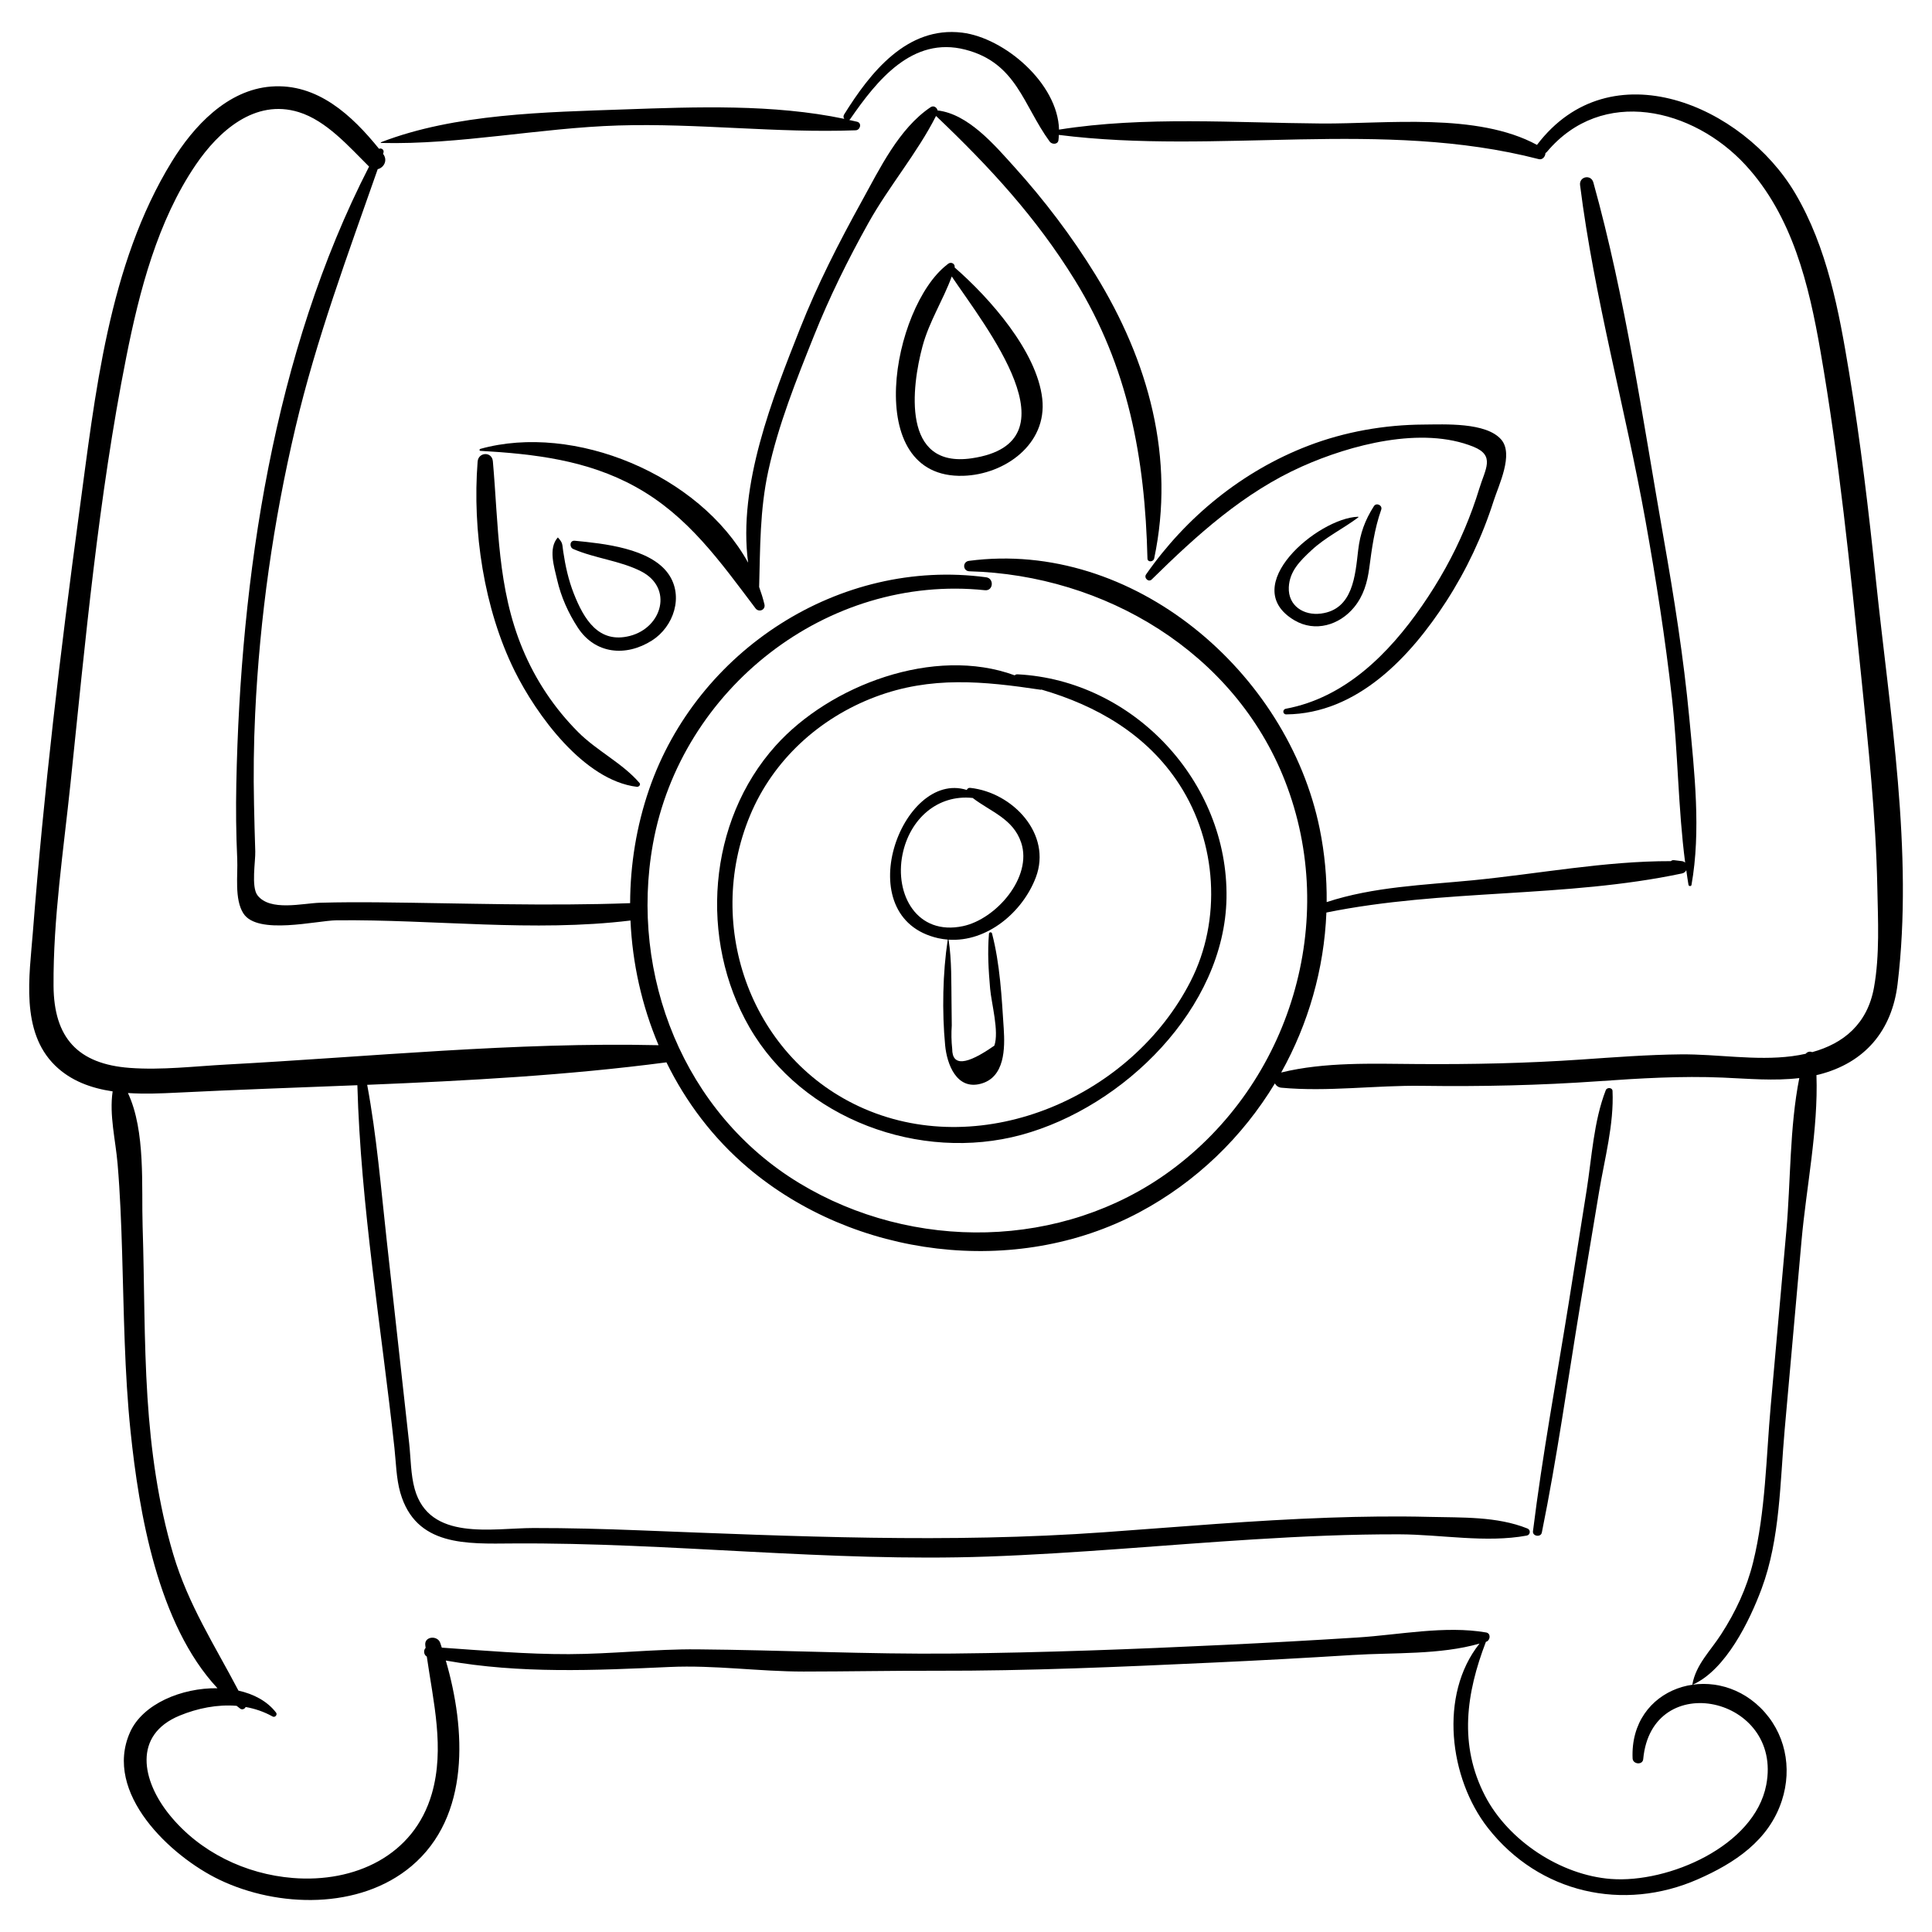 <?xml version="1.0" encoding="UTF-8"?>
<!-- Uploaded to: SVG Repo, www.svgrepo.com, Generator: SVG Repo Mixer Tools -->
<svg fill="#000000" width="800px" height="800px" version="1.1" viewBox="144 144 512 512" xmlns="http://www.w3.org/2000/svg">
 <g>
  <path d="m173.85 433.23c-0.922 6.305 0.77 12.828 1.312 19.191 0.672 7.883 0.969 15.797 1.207 23.707 0.477 15.762 0.605 31.547 2.234 47.246 2.211 21.281 7.176 51.066 23.031 68.023-9.512-0.141-19.836 4.172-23.176 11.672-7.176 16.102 10.754 32.879 23.707 39.086 15.5 7.426 37.102 7.961 50.848-3.59 15.691-13.184 14.422-36.32 9.129-54.504 19.707 3.527 39.398 2.602 59.344 1.703 11.891-0.535 23.625 1.215 35.484 1.211 11.668-0.004 23.309-0.242 34.984-0.211 24.449 0.066 48.961-1.027 73.379-2.156 12.395-0.57 24.789-1.242 37.172-2.019 10.797-0.676 23.074 0 33.582-3.023-10.824 13.559-8.035 35.75 2.223 48.852 13.621 17.391 35.949 22.254 55.625 13.613 9.75-4.281 18.828-10.266 22.277-20.863 2.84-8.723 0.891-18.137-5.68-24.605-12.781-12.586-34.699-5.438-33.875 13.438 0.07 1.566 2.664 1.824 2.812 0.191 2.219-24.211 37.105-16.609 32.605 6.832-3.113 16.215-25.934 26.062-41.137 24.922-13.348-1-27.207-10.148-33.363-21.992-7.043-13.551-4.996-27.301 0.207-40.855 0.027-0.008 0.055-0.016 0.082-0.023 1.105-0.371 1.297-2.227-0.027-2.457-10.891-1.879-23.012 0.629-34.012 1.328-11.766 0.746-23.535 1.398-35.312 1.961-24.023 1.148-48.086 2.066-72.137 2.301-22.574 0.219-45.066-0.926-67.625-1.117-11.332-0.094-22.633 1.238-33.98 1.273-11.316 0.035-22.445-0.945-33.688-1.723-0.141-0.422-0.277-0.844-0.418-1.262-0.703-2.047-4.25-1.777-3.961 0.609 0.027 0.242 0.062 0.48 0.094 0.723-0.617 0.582-0.523 1.836 0.309 2.289 1.73 12.039 4.789 24.336 1.344 36.316-4.766 16.566-20.555 23.668-36.816 22.371-12.602-1.004-24.742-6.875-32.738-16.766-7.32-9.055-9.723-21.141 2.699-26.266 4.754-1.961 10.012-3.012 15.109-2.594 0.32 0.25 0.633 0.508 0.961 0.75 0.52 0.383 1.219 0.074 1.43-0.441 2.481 0.441 4.894 1.258 7.164 2.527 0.613 0.344 1.332-0.477 0.902-1.039-2.316-3.023-5.894-4.922-9.969-5.828-6.289-12-13.328-22.793-17.289-36.164-3.992-13.473-5.93-27.531-6.824-41.527-0.961-15.09-0.797-30.211-1.285-45.316-0.34-10.461 0.852-25.285-3.894-35.363 4.375 0.293 8.805 0.109 12.895-0.094 15.883-0.797 31.887-1.336 47.91-1.977 0.887 32.016 6.367 64.316 9.824 96.141 0.418 3.844 0.48 8.113 1.562 11.867 4.121 14.281 17.648 13.516 29.754 13.434 41.973-0.285 83.766 4.961 125.76 3.477 23.645-0.836 47.203-3.106 70.809-4.566 12.789-0.793 25.602-1.371 38.418-1.332 10.992 0.031 22.969 2.336 33.785 0.332 0.953-0.176 1.082-1.508 0.184-1.867-8.102-3.266-17.422-2.871-26.055-3.086-8.875-0.219-17.758-0.098-26.629 0.211-19.875 0.691-39.691 2.441-59.523 3.859-41.281 2.953-81.957 1.098-123.23-0.512-9.336-0.363-18.676-0.617-28.02-0.605-10.895 0.012-27.562 3.59-31.449-10.363-1.059-3.805-1.027-8.16-1.457-12.059-1.988-17.957-3.973-35.914-5.961-53.871-1.516-13.703-2.644-27.598-5.168-41.16 26.562-1.086 53.156-2.519 79.305-5.957 5.188 10.578 12.414 20.156 21.605 27.938 28.168 23.84 70.891 29.277 103.64 11.848 15.191-8.086 27.449-20.062 36-34.203 0.324 0.594 0.914 1.062 1.695 1.137 12.238 1.145 25.004-0.672 37.352-0.496 15.629 0.219 31.156-0.125 46.754-1.223 10.973-0.773 21.898-1.43 32.902-0.961 6.734 0.289 13.562 0.93 20.27 0.129-2.586 12.992-2.273 27.457-3.426 40.395-1.379 15.469-2.758 30.938-4.141 46.406-1.223 13.688-1.363 28.109-4.668 41.492-1.715 6.945-4.613 13.109-8.469 19.094-2.863 4.453-6.676 8.008-7.629 13.277-0.012 0.055 0.047 0.105 0.102 0.082 8.758-3.918 15.059-16.867 18.246-25.43 4.922-13.211 4.871-28.254 6.109-42.137 1.488-16.707 2.981-33.414 4.469-50.117 1.254-14.07 4.465-29.52 3.953-43.855 0.211-0.051 0.422-0.078 0.633-0.133 12.203-3.094 19.375-11.645 20.867-23.992 4.234-34.965-2.094-72.105-5.719-106.85-1.926-18.465-4.102-36.902-7.129-55.223-2.695-16.309-5.797-33.141-14.332-47.559-13.73-23.184-48.859-38.414-68.355-12.789-0.012 0.012-0.012 0.027-0.02 0.039-15.93-8.648-39.934-5.543-57.16-5.672-22.77-0.168-46.938-1.969-69.508 1.621-0.324-12.25-14.43-24.32-25.684-25.699-14.645-1.793-24.406 10.652-31.27 21.691-0.266 0.426-0.184 0.852 0.055 1.156-18.766-3.945-39.312-3.172-58.273-2.504-20.84 0.734-44.863 1.098-64.52 8.703-0.105 0.039-0.066 0.184 0.039 0.188 20.809 0.504 41.957-3.988 62.844-4.633 21.004-0.648 41.98 2.059 62.906 1.277 1.242-0.047 1.727-1.938 0.375-2.269-0.688-0.168-1.383-0.312-2.078-0.469 0.113-0.07 0.215-0.168 0.309-0.301 7.031-10.164 16.41-21.957 30.445-18.34 13.625 3.512 15.289 14.652 22.375 24.371 0.574 0.785 2.137 0.84 2.32-0.344 0.074-0.473 0.078-0.949 0.105-1.426 42.109 5.324 85.691-4.301 127.18 6.418 1.008 0.262 1.746-0.688 1.785-1.609 0.121-0.086 0.242-0.156 0.352-0.281 14.676-17.504 38.801-11.555 52.625 3.414 12.484 13.52 16.844 31.785 19.902 49.398 4.938 28.434 7.844 57.195 10.77 85.895 1.902 18.676 3.906 37.371 4.293 56.152 0.176 8.676 0.664 17.957-0.879 26.539-1.734 9.645-8.031 14.848-16.379 17.148-0.57-0.254-1.297-0.109-1.723 0.434-1.18 0.262-2.391 0.48-3.637 0.641-9.676 1.254-19.773-0.586-29.527-0.484-8.773 0.094-17.523 0.766-26.273 1.367-14.555 1-29.043 1.305-43.629 1.195-11.805-0.086-24.43-0.578-35.93 2.246 7.195-12.895 11.379-27.434 11.977-42.395 30.957-6.301 63.363-3.812 94.254-10.363 0.539-0.113 0.902-0.445 1.121-0.848 0.188 1.293 0.359 2.594 0.582 3.879 0.066 0.379 0.723 0.438 0.793 0.031 2.559-14.355 0.781-29.812-0.574-44.234-1.508-16.051-4.051-32.031-6.844-47.906-5.496-31.242-10.074-63.465-18.586-94.043-0.621-2.234-3.809-1.582-3.519 0.715 3.762 29.891 12.02 59.258 17.332 88.906 2.789 15.57 5.238 31.199 7.004 46.918 1.621 14.445 1.633 29.289 3.512 43.711-0.223-0.191-0.496-0.344-0.867-0.391-0.699-0.086-1.395-0.172-2.094-0.254-0.344-0.043-0.617 0.066-0.82 0.258-17.414-0.051-35.207 3.379-52.484 5.07-12.91 1.262-26.328 1.699-38.738 5.785 0.066-6.43-0.527-12.918-1.836-19.379-8.426-41.613-49.496-76.789-92.961-71.055-1.77 0.234-1.656 2.719 0.133 2.766 35.777 0.969 70.234 21.402 83.594 55.496 14.527 37.07 1.496 80.102-30.465 103.46-28.5 20.832-68.164 21.359-98.176 3.211-30.602-18.504-45.105-55.156-38.832-89.949 7.406-41.059 46.109-71.578 87.992-67.203 2.215 0.23 2.484-3.137 0.301-3.43-38.84-5.211-76.621 19.359-89.309 56.207-3.348 9.727-5 19.949-5.031 30.156-22.168 0.816-44.23 0.004-66.406-0.215-5.258-0.051-10.52-0.043-15.777 0.105-4.625 0.129-13.27 2.363-16.582-1.988-1.695-2.227-0.488-9.074-0.578-11.621-0.145-4.156-0.234-8.32-0.328-12.477-0.176-8.016-0.078-15.992 0.301-24.004 1.207-25.523 4.82-50.961 10.68-75.84 5.543-23.535 13.859-45.77 21.797-68.477 1.602-0.363 2.762-2.336 1.418-4.062 0.031-0.086 0.059-0.168 0.09-0.254 0.289-0.836-0.535-1.367-1.152-1.078-7.164-8.852-16.324-17.445-28.609-16.5-11.645 0.895-20.547 10.523-26.289 19.855-16.879 27.422-20.352 61.957-24.582 93.164-5 36.867-9.379 74.031-12.266 111.12-0.898 11.531-3.336 26.246 5.867 35.27 4.184 4.102 9.582 6.039 15.285 6.883zm-11.176-81.539c3.93-37.719 7.398-75.863 14.797-113.09 3.461-17.422 8.277-36.035 18.398-50.914 6.051-8.895 15.645-17.578 27.297-13.977 7.336 2.266 13.293 9.133 18.594 14.387 0.016 0.016 0.035 0.027 0.051 0.043-25.355 49.375-34.082 108.85-35.184 163.55-0.133 6.66-0.07 13.27 0.242 19.926 0.199 4.231-0.801 10.672 1.641 14.461 3.758 5.82 19.414 1.867 24.668 1.812 25.777-0.277 52.23 3.188 77.906 0.055 0.508 11.367 3.019 22.613 7.445 33.043-38.059-0.863-76.531 3.082-114.51 5.125-8.457 0.453-17.16 1.523-25.633 0.891-13.727-1.023-20.109-7.953-20.195-21.75-0.113-17.82 2.641-35.875 4.484-53.562z"/>
  <path d="m569.54 432.92c-3.203 8.285-3.684 17.734-5.062 26.48-1.582 10.012-3.164 20.02-4.769 30.027-3.223 20.09-6.953 40.176-9.457 60.371-0.168 1.34 2.078 1.684 2.348 0.355 4.047-19.941 6.852-40.18 10.164-60.254 1.656-10.047 3.336-20.09 5.019-30.133 1.461-8.727 3.949-17.781 3.555-26.645-0.043-0.961-1.484-1.016-1.797-0.203z"/>
  <path d="m280.38 321.79c5.758 11.633 18.348 29.012 32.387 30.723 0.504 0.062 1.129-0.535 0.703-1.031-4.562-5.285-11.289-8.477-16.293-13.508-6.297-6.328-11.238-13.738-14.676-21.988-6.727-16.145-6.379-32.703-7.887-49.742-0.234-2.629-3.84-2.481-4.039 0.09-1.422 18.254 1.648 38.977 9.805 55.457z"/>
  <path d="m271.29 262.96c-0.266 0.074-0.297 0.5 0.02 0.52 14.316 0.82 28.281 2.449 41.074 9.504 13.977 7.707 22.449 19.836 31.836 32.234 0.883 1.164 2.723 0.418 2.363-1.07-0.375-1.559-0.859-3.086-1.402-4.586 0.289-10.344 0.168-20.387 2.414-30.707 2.672-12.285 7.414-24.109 12.074-35.758 4.152-10.387 9.047-20.289 14.496-30.051 5.406-9.68 12.953-18.535 17.891-28.316 14.09 13.406 26.504 26.809 36.82 43.543 14.133 22.93 18.559 47.055 19.211 73.742 0.027 1.074 1.586 0.918 1.781-0.008 5.625-26.629-1.473-52.312-15.559-75.199-6.246-10.152-13.613-19.855-21.609-28.691-5.098-5.633-12.086-13.902-20.227-14.848-0.18-0.793-1.039-1.41-1.863-0.855-8.418 5.672-13.469 16.293-18.293 25.02-6.09 11.012-11.73 22.059-16.352 33.777-7.207 18.285-16.445 41.273-13.703 61.906-12.922-23.391-46.137-37.074-70.973-30.156z"/>
  <path d="m484.88 333.32c18.77-0.172 32.867-15.199 42.41-29.984 5.332-8.258 9.566-17.246 12.547-26.609 1.312-4.121 5.387-12.352 1.992-16.25-4.019-4.621-15.012-3.996-20.562-3.965-10.371 0.055-20.906 1.906-30.594 5.625-17.438 6.699-32.34 18.871-42.953 34.094-0.641 0.918 0.652 2.164 1.488 1.34 11.941-11.742 24.414-23.074 39.867-29.965 12.758-5.691 31.73-10.777 45.441-5.199 5.781 2.352 3.086 5.906 1.516 11.066-1.094 3.594-2.387 7.117-3.844 10.578-3.047 7.234-6.894 14.07-11.359 20.52-8.785 12.691-20.398 24.336-36.07 27.254-0.945 0.18-0.855 1.504 0.121 1.496z"/>
  <path d="m349.57 341.6c-18.078 20.105-20.348 51.453-6.949 74.656 14.066 24.363 45.227 35.766 72.043 28.496 27.176-7.367 53.887-33.633 54.371-62.762 0.512-30.793-24.66-57.73-55.383-59.289-0.309-0.016-0.562 0.094-0.758 0.266-21.336-7.832-48.922 2.617-63.324 18.633zm70.246-14.805c0.062 0.008 0.117-0.016 0.16-0.055 14.695 4.258 28.055 11.949 36.625 25.242 9.867 15.309 11.242 35.777 2.918 52.07-15.582 30.504-54.699 47.574-86.5 33.773-29.688-12.883-42.602-48.055-30.238-77.738 6.117-14.684 18.355-25.805 33.145-31.391 14.785-5.594 28.754-4.168 43.891-1.902z"/>
  <path d="m392.68 392.64c0.832 0.188 1.66 0.293 2.484 0.363-1.344 8.828-1.535 19.117-0.691 28.02 0.465 4.918 2.977 11.852 9.363 10.203 6.519-1.684 6.5-9.477 6.16-14.711-0.543-8.371-0.984-17-3.098-25.137-0.117-0.453-0.773-0.387-0.812 0.078-0.418 4.934-0.117 9.621 0.305 14.527 0.332 3.859 2.426 11.395 1.121 15.117-7.434 5.207-11.156 5.504-11.168 0.887-0.223-2.074-0.262-4.156-0.117-6.246-0.012-1.973-0.031-3.938-0.062-5.906-0.082-5.602 0.074-11.273-0.781-16.82 10.152 0.707 19.633-7.25 23.133-16.531 4.305-11.422-6.109-22.469-17.383-23.691-0.473-0.051-0.797 0.207-0.926 0.555-17.293-5.469-31.695 33.852-7.527 39.293zm-9.508-22.188c1.895-9.391 9.273-15.988 18.605-14.98 4.742 3.644 10.75 5.492 12.852 11.852 3.027 9.156-6.652 20.246-15.422 22.109-12.172 2.586-18.18-8.344-16.035-18.98z"/>
  <path d="m395.29 213.89c-0.023 0.016-0.043 0.035-0.066 0.055-0.094 0.047-0.176 0.121-0.25 0.203-14.453 11.105-23.012 56.77 4.297 55.945 11.02-0.332 22.289-8.395 20.938-20.438-1.402-12.512-13.918-26.68-23.219-34.77 0.172-0.973-0.898-1.582-1.699-0.996zm6.242 51.559c-18.719 2.762-15.914-19.027-13.062-29.66 1.766-6.594 5.477-12.254 7.754-18.52 8.879 13.227 33.598 44.004 5.309 48.18z"/>
  <path d="m310.91 312.53c-8.234 2.102-12.145-4.367-14.84-11.207-1.422-3.609-2.238-7.328-2.812-11.168-0.301-2.016-0.043-2.188-1.391-3.699-0.016-0.02-0.043-0.023-0.059-0.004-2.562 2.891-0.949 7.758-0.16 11.211 1.031 4.508 2.973 8.836 5.504 12.699 4.535 6.918 12.648 7.809 19.641 3.367 5.731-3.641 8.461-11.707 4.371-17.594-4.769-6.867-17.309-8.098-24.848-8.832-1.352-0.133-1.488 1.719-0.395 2.191 5.754 2.492 12.352 3.066 17.934 5.891 8.637 4.371 5.656 14.949-2.945 17.145z"/>
  <path d="m491.55 289.83c3.781-3.516 8.312-5.652 12.402-8.711 0.078-0.059 0.035-0.18-0.062-0.176-10.566 0.324-32.094 18.41-16.867 27.434 5.477 3.246 11.941 1.301 15.832-3.445 2.484-3.031 3.504-6.559 4.012-10.375 0.703-5.305 1.375-10.398 3.168-15.477 0.41-1.16-1.273-1.977-1.938-0.934-2.371 3.707-3.641 7.203-4.16 11.602-0.789 6.668-1.316 15.754-9.863 16.855-4.598 0.594-8.73-2.078-8.527-6.934 0.172-4.281 2.984-7.031 6.004-9.84z"/>
 </g>
</svg>